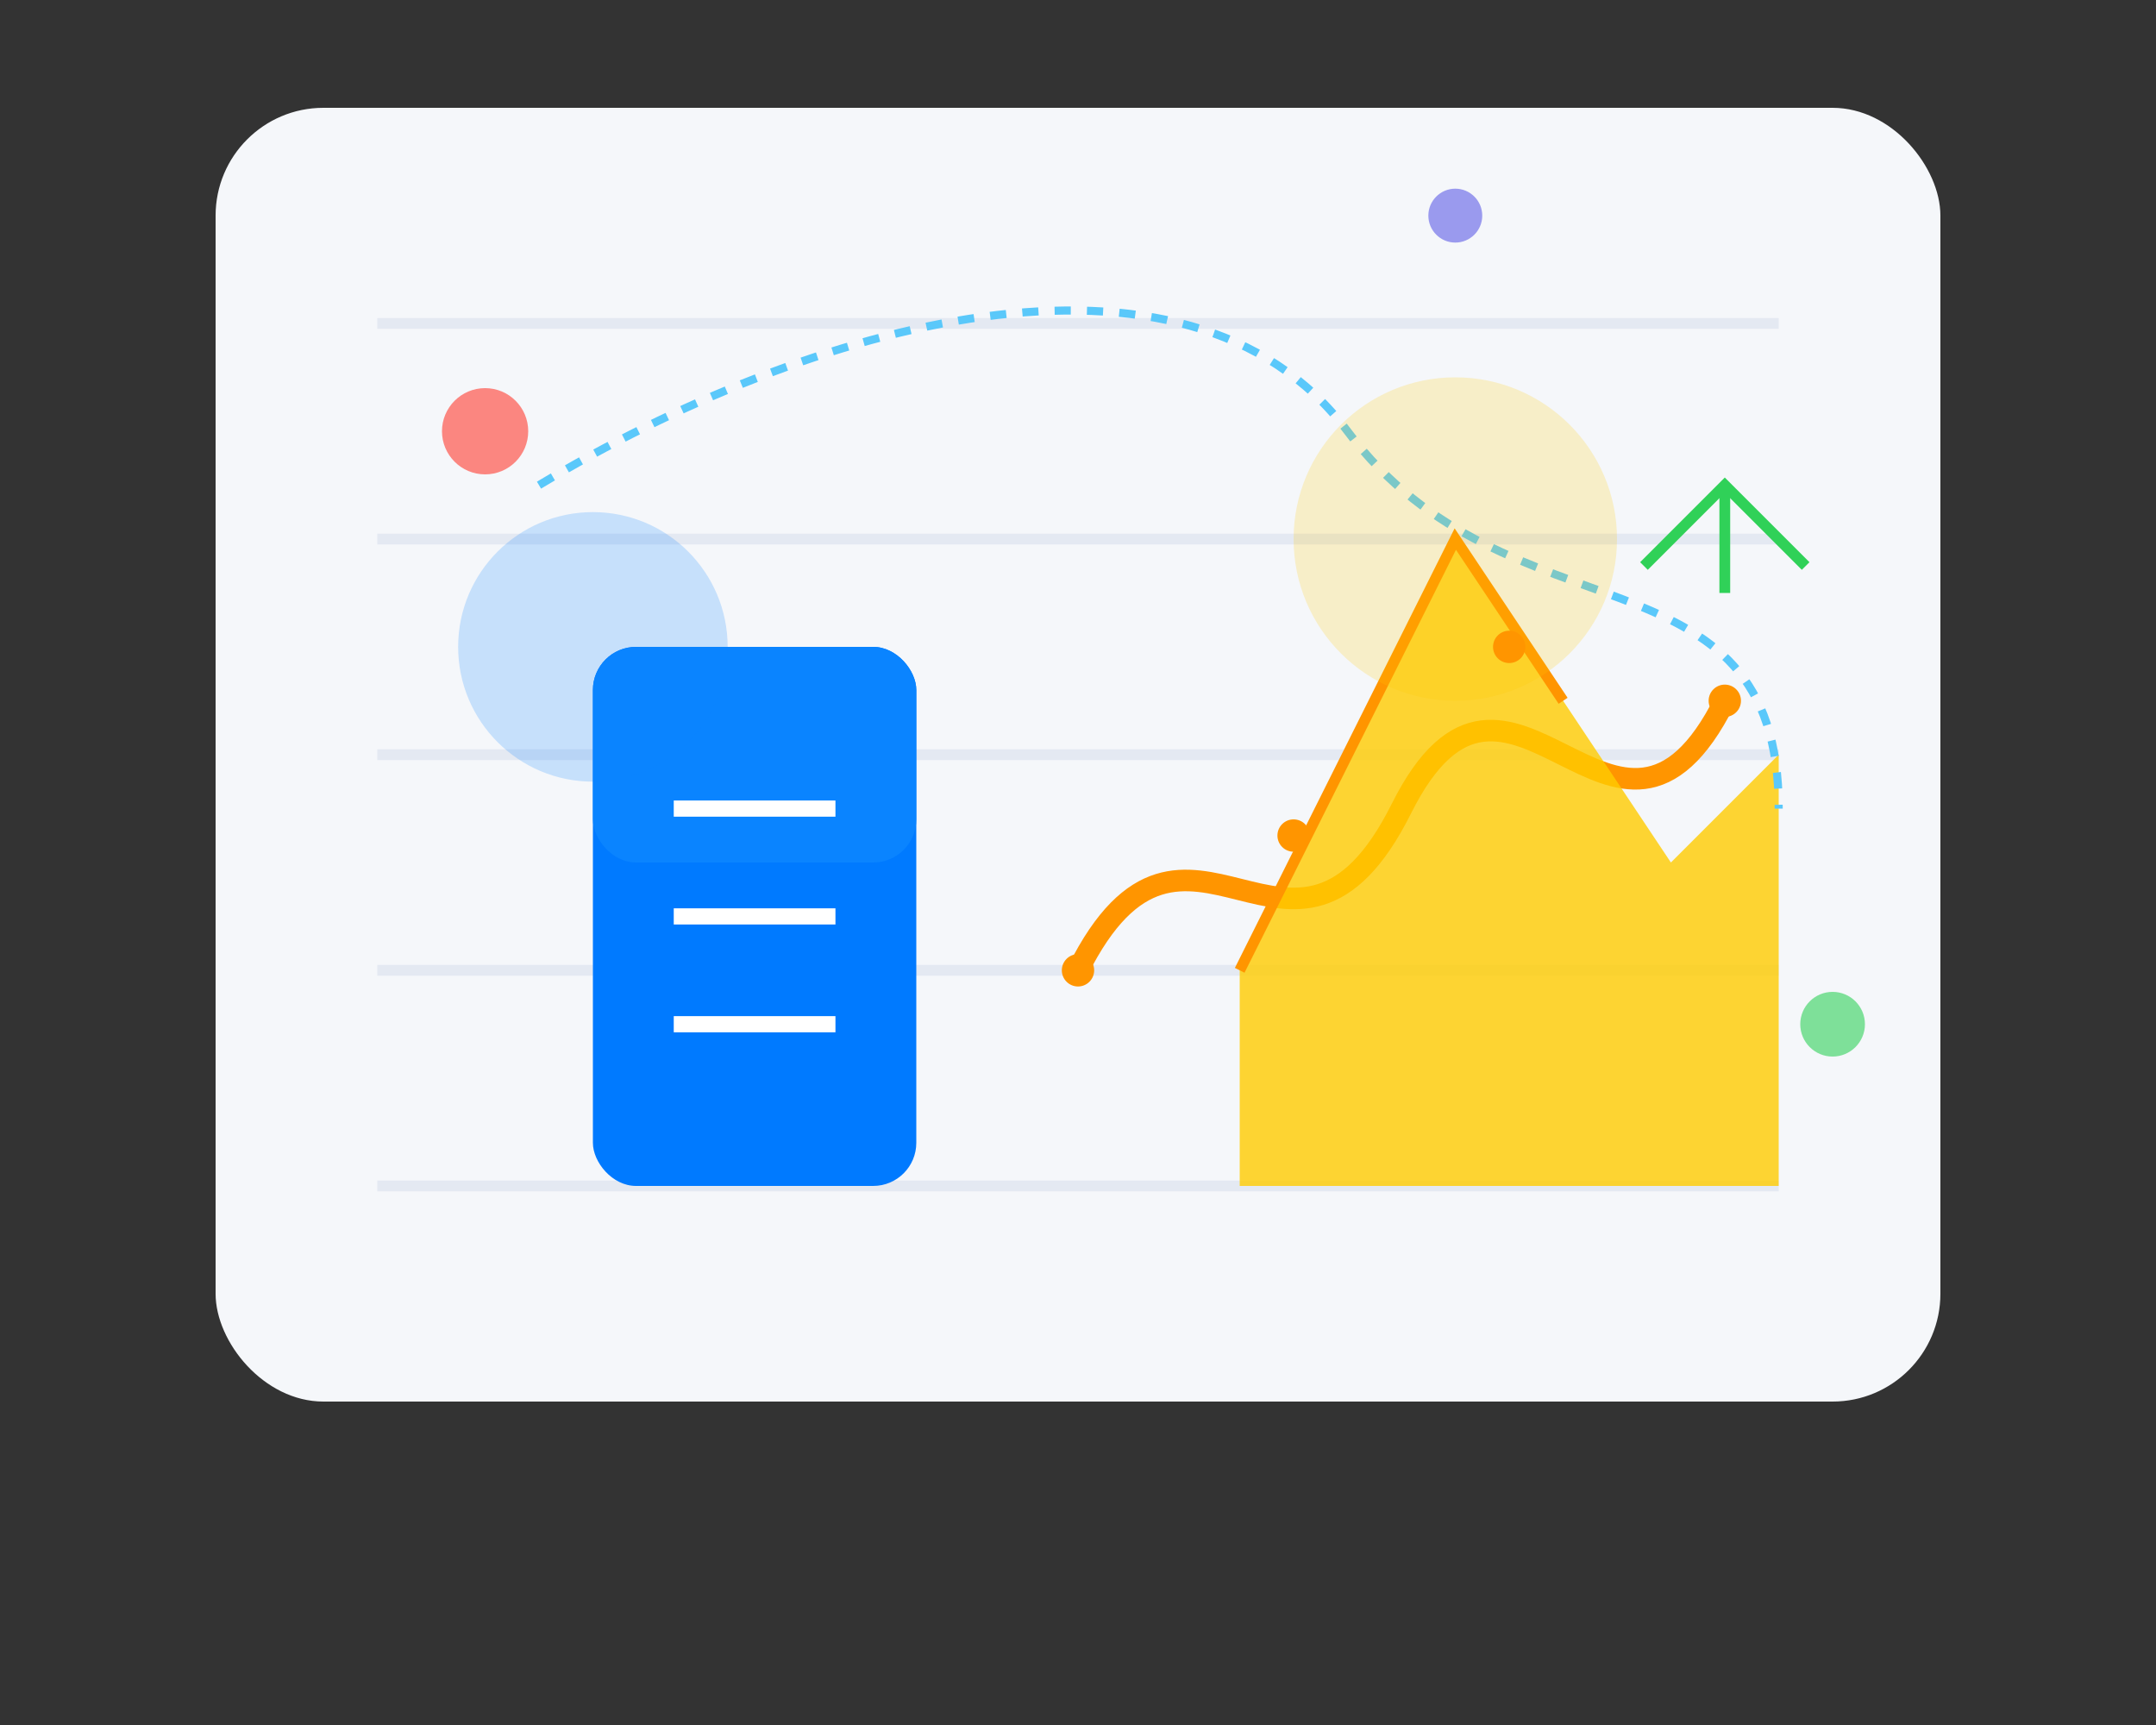 <?xml version="1.0" encoding="UTF-8"?>
<svg width="400" height="320" viewBox="0 0 400 320" fill="none" xmlns="http://www.w3.org/2000/svg">
  <rect x="0" y="0" width="400" height="320" fill="#333333" stroke="none"/>
  <!-- Background Elements -->
  <rect x="40" y="20" width="320" height="240" rx="20" fill="#F5F7FA" />
  
  <!-- Chart Lines -->
  <path d="M70 220 L330 220" stroke="#E4E9F2" stroke-width="2" />
  <path d="M70 180 L330 180" stroke="#E4E9F2" stroke-width="2" />
  <path d="M70 140 L330 140" stroke="#E4E9F2" stroke-width="2" />
  <path d="M70 100 L330 100" stroke="#E4E9F2" stroke-width="2" />
  <path d="M70 60 L330 60" stroke="#E4E9F2" stroke-width="2" />
  
  <!-- Blue Chart Box -->
  <rect x="110" y="120" width="60" height="100" rx="8" fill="#007AFF" />
  <rect x="110" y="120" width="60" height="40" rx="8" fill="#0A84FF" />
  <path d="M125 150 L155 150" stroke="white" stroke-width="3" />
  <path d="M125 170 L155 170" stroke="white" stroke-width="3" />
  <path d="M125 190 L155 190" stroke="white" stroke-width="3" />
  
  <!-- Gold Sales Graph -->
  <path d="M200 180 C220 140, 240 190, 260 150 C280 110, 300 170, 320 130" stroke="#FF9500" stroke-width="4" fill="none" />
  
  <!-- Gold Mountain Shape -->
  <path d="M230 180 L270 100 L310 160 L330 140 L330 220 L230 220 Z" fill="#FFCC00" fill-opacity="0.8" />
  <path d="M230 180 L270 100 L290 130" stroke="#FF9500" stroke-width="2" fill="none" />
  
  <!-- Decorative Elements -->
  <circle cx="90" cy="80" r="8" fill="#FF3B30" fill-opacity="0.6" />
  <circle cx="340" cy="190" r="6" fill="#30D158" fill-opacity="0.6" />
  <circle cx="270" cy="40" r="5" fill="#5E5CE6" fill-opacity="0.6" />

  <!-- Line Connecting Elements -->
  <path d="M100 90 C150 60, 220 40, 250 80 C280 120, 330 100, 330 150" stroke="#5AC8FA" stroke-width="1.5" stroke-dasharray="3 3" fill="none" />
  
  <!-- Glow Effects -->
  <circle cx="270" cy="100" r="30" fill="#FFCC00" fill-opacity="0.2" />
  <circle cx="110" cy="120" r="25" fill="#0A84FF" fill-opacity="0.2" />
  
  <!-- Small Data Points -->
  <circle cx="200" cy="180" r="3" fill="#FF9500" />
  <circle cx="240" cy="155" r="3" fill="#FF9500" />
  <circle cx="280" cy="120" r="3" fill="#FF9500" />
  <circle cx="320" cy="130" r="3" fill="#FF9500" />
  
  <!-- Growth Indicator -->
  <path d="M305 105 L320 90 L335 105" stroke="#30D158" stroke-width="2" />
  <path d="M320 90 L320 110" stroke="#30D158" stroke-width="2" />
</svg>
